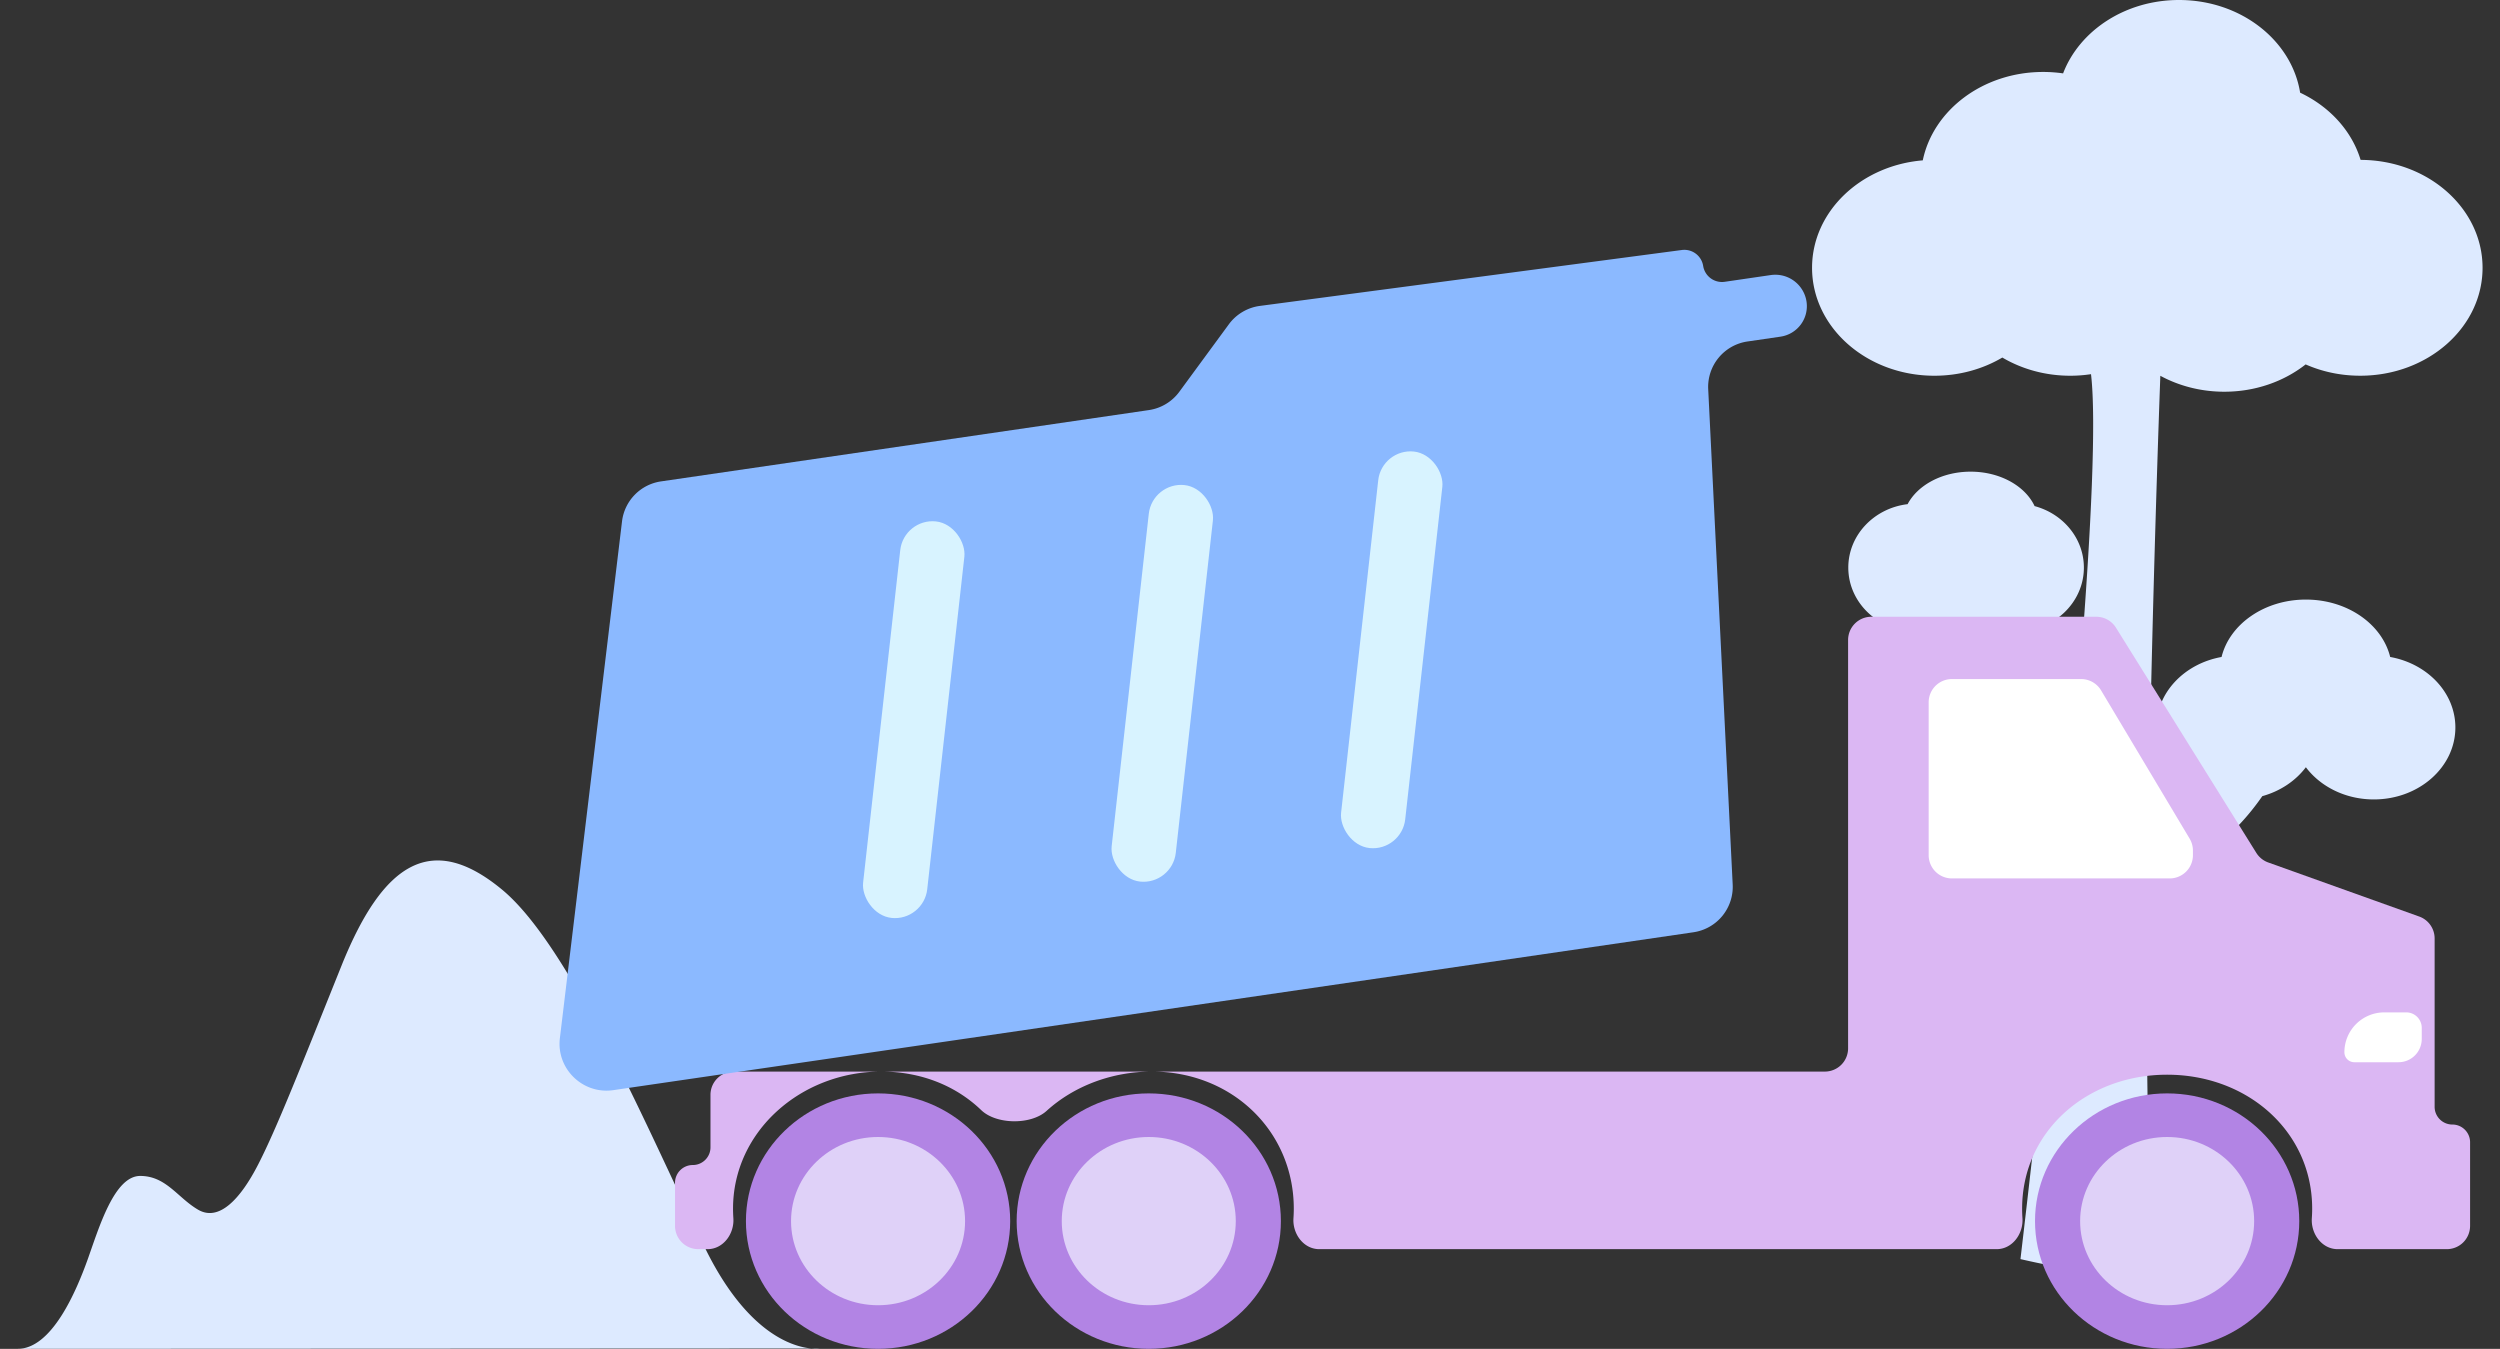 <svg width="215" height="116" fill="none" xmlns="http://www.w3.org/2000/svg"><rect width="100%" height="100%" fill="#333333" stroke="none"/><path d="M70.5 115.967s-5.234.847-9.883-8.673C55.97 97.758 49.14 81.444 43.18 76.51 37.22 71.576 33.005 74 29.373 83.039c-3.63 9.038-5.577 13.989-7.148 17.062-1.57 3.073-3.408 4.967-5.183 3.937-1.768-1.03-2.753-2.907-4.985-2.907-2.233 0-3.543 4.452-4.522 7.194-.986 2.741-3.084 7.692-6.035 7.675l69-.033zM187.396 0c5.305 0 9.692 3.465 10.415 7.97 2.531 1.196 4.443 3.28 5.201 5.78 5.796.015 10.488 4.165 10.488 9.282 0 5.125-4.71 9.28-10.52 9.28-1.687 0-3.281-.35-4.695-.973-1.858 1.46-4.308 2.349-6.993 2.349-2.018 0-3.903-.502-5.504-1.371-.371 10.29-.791 24.473-1.007 37.809 1.442 0 3.822-.388 5.715-1.623-2.916-.75-5.048-3.125-5.048-5.94 0-2.992 2.407-5.489 5.606-6.063.692-2.818 3.675-4.937 7.251-4.937 3.576 0 6.558 2.12 7.251 4.937 3.199.574 5.606 3.07 5.606 6.063 0 3.417-3.139 6.188-7.013 6.188-2.44 0-4.588-1.1-5.844-2.769-.88 1.168-2.196 2.058-3.745 2.486-2.288 3.284-5.798 6.557-9.84 5.783-.23 17.468-.054 32.554 1.118 34.031 2.181 2.75-7.143 1.146-12.078 0 1.46-12.332 3.568-31.74 4.924-48.125-2.68.458-8.431-1.65-9.989-4.125a5.485 5.485 0 01-.841-2.531 6.086 6.086 0 01-3.056.812c-3.227 0-5.844-2.463-5.844-5.5 0-2.8 2.224-5.111 5.1-5.455.867-1.639 2.966-2.795 5.42-2.795 2.536 0 4.694 1.235 5.502 2.962 2.447.657 4.238 2.775 4.238 5.288 0 3.037-2.616 5.5-5.844 5.5a6.134 6.134 0 01-2.357-.467c.104.433.348.836.798 1.155 1.559 1.1 5.416 1.604 7.15 1.718.878-11.23 1.33-20.596.866-24.54-.579.087-1.174.134-1.782.134-2.162 0-4.172-.577-5.844-1.564-1.672.988-3.681 1.564-5.844 1.564-5.81 0-10.52-4.156-10.52-9.282 0-4.829 4.18-8.797 9.522-9.24.895-4.325 5.188-7.603 10.349-7.603.585 0 1.159.042 1.718.123C178.83 2.641 182.763 0 187.396 0z" fill="#DDEAFF"/><path d="M61.101 98.669v-4.513a2 2 0 012-2h93.835a2 2 0 002-2V55.04a2 2 0 012-2h19.34a2 2 0 011.697.942l12.071 19.365a2 2 0 001.023.825l12.986 4.65a2 2 0 011.325 1.882v14.482c0 .842.683 1.524 1.525 1.524.842 0 1.524.683 1.524 1.525v7.192a2 2 0 01-2 2h-9.391c-1.348 0-2.311-1.32-2.218-2.666.019-.27.029-.542.029-.817 0-6.659-5.584-11.52-12.472-11.52s-12.472 4.861-12.472 11.52c0 .275.009.547.028.817.093 1.346-.869 2.666-2.218 2.666h-58.257c-1.349 0-2.311-1.32-2.218-2.666.018-.27.028-.542.028-.817 0-6.659-5.307-11.788-12.195-11.788-3.467 0-6.722 1.253-9.065 3.381-1.337 1.215-4.316 1.187-5.619-.065-2.173-2.089-5.165-3.316-8.597-3.316-6.888 0-12.749 5.13-12.749 11.788 0 .275.01.547.028.817.094 1.346-.869 2.666-2.218 2.666h-.799a2 2 0 01-2-2v-3.71c0-.841.683-1.524 1.525-1.524.842 0 1.524-.682 1.524-1.524z" fill="#DBB7F3"/><path d="M165.865 73.545V60.399a2 2 0 012-2h11.111a2 2 0 011.717.974l7.616 12.751c.185.31.283.665.283 1.026v.395a2 2 0 01-2 2h-18.727a2 2 0 01-2-2zM206.27 91.352h-3.795a.857.857 0 01-.857-.857 3.429 3.429 0 013.429-3.43h1.892a1.33 1.33 0 011.331 1.33v.957a2 2 0 01-2 2z" fill="#fff"/><path d="M145.628 80.176L57.659 93.034l-4.915.719c-2.622.383-4.911-1.84-4.595-4.465l5.345-44.45a3.95 3.95 0 013.36-3.439l41.944-6.131a3.96 3.96 0 002.622-1.573l4.263-5.808a3.963 3.963 0 012.676-1.58L144.64 21.5a1.64 1.64 0 011.832 1.37 1.64 1.64 0 001.853 1.365l3.965-.58a2.715 2.715 0 013.068 2.262 2.65 2.65 0 01-2.239 3.036l-2.83.414a3.95 3.95 0 00-3.383 4.11l2.105 42.589a3.95 3.95 0 01-3.383 4.11z" fill="#8BB9FF"/><ellipse cx="186.374" cy="105.016" rx="11.363" ry="10.984" fill="#B284E4"/><ellipse cx="98.794" cy="105.016" rx="11.363" ry="10.984" fill="#B284E4"/><ellipse cx="75.513" cy="105.016" rx="11.363" ry="10.984" fill="#B284E4"/><ellipse cx="186.374" cy="105.016" rx="7.483" ry="7.234" fill="#DFD1F8"/><ellipse cx="98.794" cy="105.016" rx="7.483" ry="7.234" fill="#DFD1F8"/><ellipse cx="75.513" cy="105.016" rx="7.483" ry="7.234" fill="#DFD1F8"/><rect width="5.541" height="34.307" rx="2.771" transform="matrix(.995 .104 -.111 .994 118.835 38.544)" fill="#D8F3FF"/><rect width="5.541" height="34.307" rx="2.771" transform="matrix(.995 .104 -.111 .994 99.104 41.428)" fill="#D8F3FF"/><rect width="5.541" height="34.307" rx="2.771" transform="matrix(.995 .104 -.111 .994 77.729 44.553)" fill="#D8F3FF"/></svg>